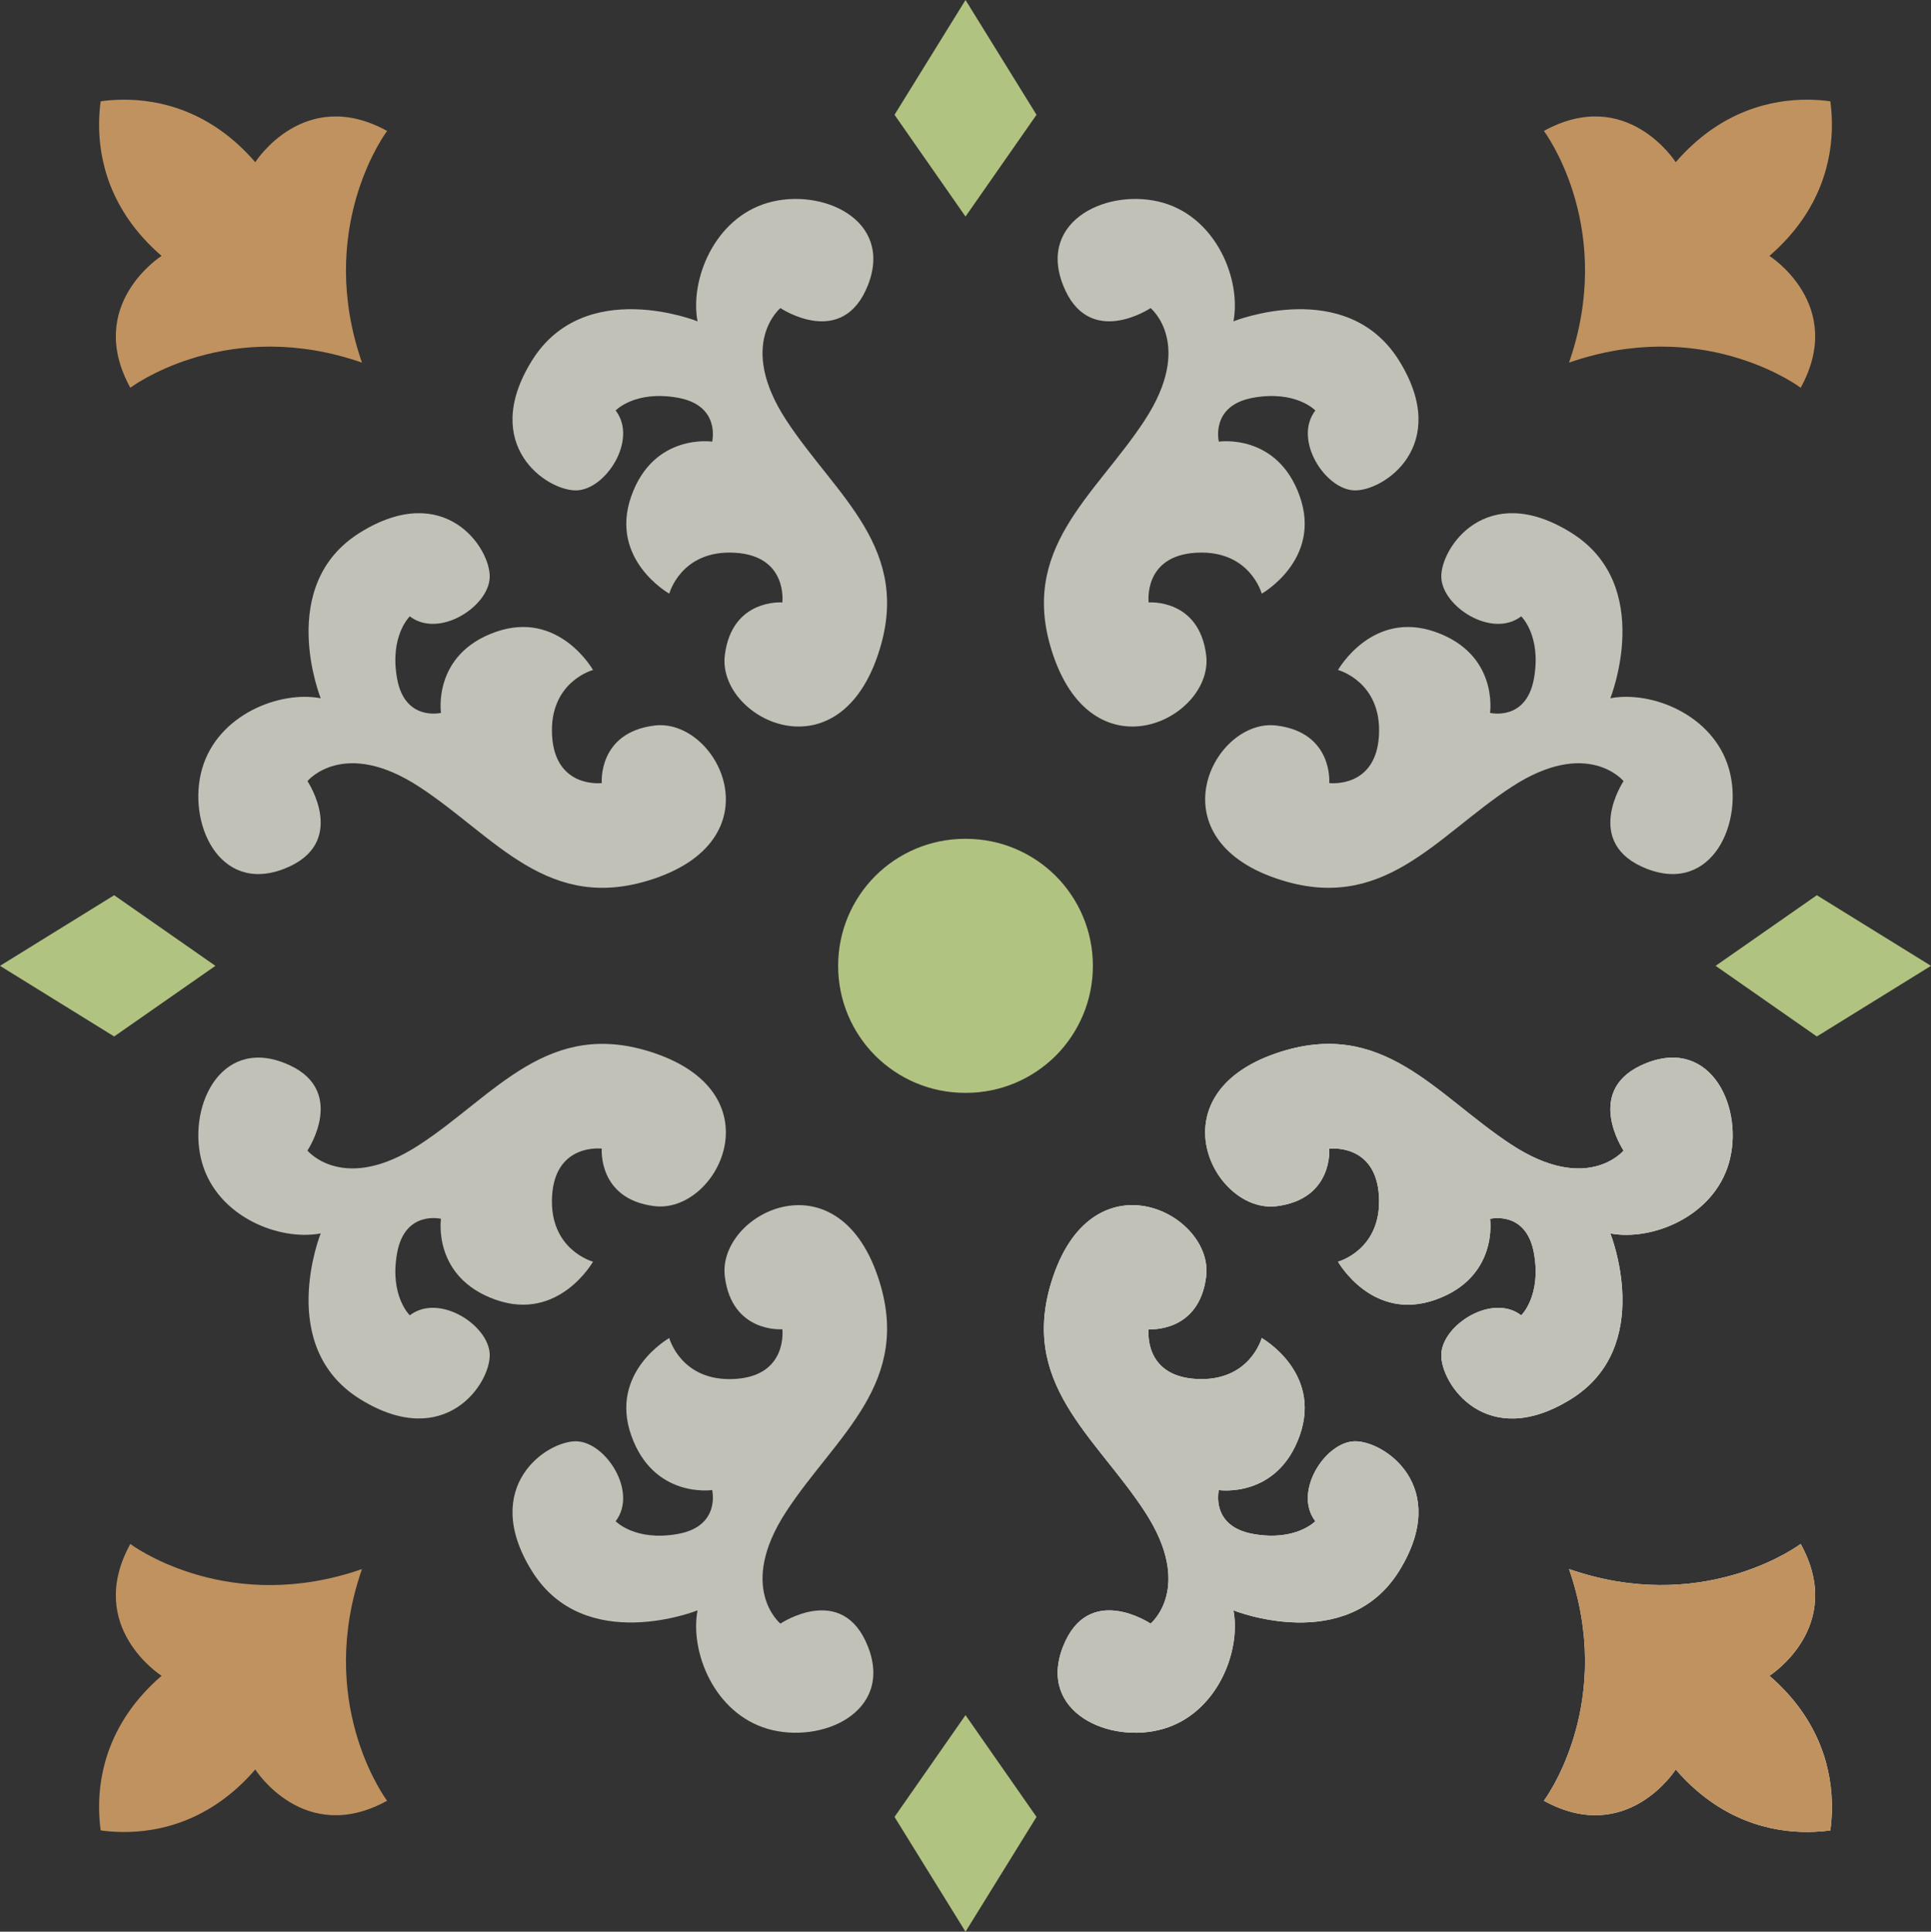 <svg xmlns="http://www.w3.org/2000/svg" id="Livello_2" data-name="Livello 2" viewBox="0 0 735.73 735.91"><rect x="0" y="0" width="735.73" height="735.91" fill="#333333" stroke="none"/><defs><style>      .cls-1 {        fill: #f1f1f1;      }      .cls-2 {        fill: #c0925f;      }      .cls-3 {        fill: #c1c1b8;      }      .cls-4 {        fill: #b1c381;      }    </style></defs><g id="Layer_1" data-name="Layer 1"><path class="cls-2" d="M133.34,136.66c1.51.46,3.03.94,4.57,1.48-.53-1.54-1.02-3.06-1.48-4.57-14.9-49.33,11.06-83.69,11.06-83.69-31.66-17.4-50.23,11.91-50.23,11.91-17.2-19.91-36.97-23.92-50.49-23.81-3.19.03-6.03.27-8.41.61-.33,2.38-.58,5.22-.61,8.41-.11,13.52,3.9,33.29,23.81,50.49,0,0-29.31,18.57-11.91,50.23,0,0,34.35-25.96,83.69-11.06Z"></path><path class="cls-2" d="M602.39,136.66c-1.51.46-3.03.94-4.57,1.48.53-1.54,1.02-3.06,1.48-4.57,14.9-49.33-11.06-83.69-11.06-83.69,31.66-17.4,50.23,11.91,50.23,11.91,17.2-19.91,36.97-23.92,50.49-23.81,3.19.03,6.03.27,8.41.61.33,2.38.58,5.22.61,8.41.11,13.52-3.9,33.29-23.81,50.49,0,0,29.31,18.57,11.91,50.23,0,0-34.35-25.96-83.69-11.06Z"></path><polygon class="cls-4" points="367.87 0 340.82 43.73 367.87 82.5 394.92 43.73 367.87 0"></polygon><polygon class="cls-4" points="43.5 341.05 0 367.95 43.5 394.86 82.07 367.95 43.5 341.05"></polygon><path class="cls-2" d="M133.34,599.25c1.51-.46,3.03-.95,4.57-1.48-.53,1.54-1.02,3.06-1.48,4.57-14.9,49.33,11.06,83.69,11.06,83.69-31.66,17.4-50.23-11.91-50.23-11.91-17.2,19.91-36.97,23.92-50.49,23.81-3.19-.03-6.03-.27-8.41-.61-.33-2.38-.58-5.23-.61-8.41-.11-13.52,3.9-33.29,23.81-50.49,0,0-29.31-18.57-11.91-50.23,0,0,34.35,25.96,83.69,11.06Z"></path><path class="cls-1" d="M674.17,638.41c19.91,17.2,23.92,36.97,23.81,50.49-.03,3.18-.27,6.03-.61,8.41-2.38.33-5.22.58-8.41.61-13.52.11-33.29-3.9-50.49-23.81,0,0-18.57,29.31-50.23,11.91,0,0,25.96-34.35,11.06-83.69-.46-1.51-.94-3.03-1.48-4.57,1.54.53,3.06,1.02,4.57,1.48,49.33,14.9,83.69-11.06,83.69-11.06,17.4,31.66-11.91,50.23-11.91,50.23ZM486.41,401.2c40.47-13.74,60.53,15.97,89.49,34.9,28.96,18.94,42.7,2.23,42.7,2.23,0,0-15.97-23.77,8.91-33.42,24.88-9.65,37.13,17.82,31.19,38.25-5.94,20.42-29.4,29.71-45.15,26.74,0,0,17.3,43.07-15.01,63.13-32.31,20.05-49.76-5.94-49.39-17.08.37-11.14,19.31-23.39,30.45-14.85,0,0,7.8-7.43,4.83-23.77-2.97-16.34-16.71-13-16.71-13,0,0,3.34,22.28-20.79,30.82-24.14,8.54-37.13-14.48-37.13-14.48,0,0,16.71-4.46,15.6-24.88-1.11-20.42-18.94-18.19-18.94-18.19,0,0,1.57,19.2-20.05,21.91-23.77,2.97-47.03-42.33,0-58.3ZM459.55,486.35c-2.7,21.63-21.91,20.05-21.91,20.05,0,0-2.23,17.82,18.2,18.94,20.42,1.11,24.88-15.6,24.88-15.6,0,0,23.02,13,14.48,37.13-8.54,24.14-30.82,20.79-30.82,20.79,0,0-3.34,13.74,13,16.71,16.34,2.97,23.77-4.83,23.77-4.83-8.54-11.14,3.71-30.08,14.85-30.45,11.14-.37,37.13,17.08,17.08,49.39-20.05,32.31-63.13,15.01-63.13,15.01,2.97,15.75-6.31,39.21-26.74,45.15-20.42,5.94-47.9-6.31-38.25-31.19,9.65-24.88,33.42-8.91,33.42-8.91,0,0,16.71-13.74-2.23-42.7-18.94-28.96-48.64-49.02-34.91-89.49,15.97-47.04,61.27-23.76,58.3,0Z"></path><polygon class="cls-4" points="692.23 341.05 653.67 367.95 692.23 394.86 735.73 367.95 692.23 341.05"></polygon><path class="cls-3" d="M249.33,276.41c-21.63,2.7-20.05,21.91-20.05,21.91,0,0-17.82,2.23-18.94-18.2-1.11-20.42,15.6-24.88,15.6-24.88,0,0-13-23.02-37.13-14.48-24.14,8.54-20.79,30.82-20.79,30.82,0,0-13.74,3.34-16.71-13-2.97-16.34,4.83-23.77,4.83-23.77,11.14,8.54,30.08-3.71,30.45-14.85.37-11.14-17.08-37.13-49.39-17.08-32.31,20.05-15.01,63.13-15.01,63.13-15.75-2.97-39.21,6.31-45.15,26.74-5.94,20.42,6.31,47.9,31.19,38.25,24.88-9.66,8.91-33.42,8.91-33.42,0,0,13.74-16.71,42.7,2.23,28.96,18.94,49.02,48.64,89.49,34.9,47.03-15.97,23.77-61.27,0-58.3Z"></path><path class="cls-3" d="M299.57,160.07c-18.94-28.96-2.23-42.7-2.23-42.7,0,0,23.77,15.97,33.42-8.91,9.65-24.88-17.82-37.13-38.25-31.19-20.42,5.94-29.71,29.4-26.74,45.15,0,0-43.07-17.3-63.13,15.01-20.05,32.31,5.94,49.76,17.08,49.39,11.14-.37,23.39-19.31,14.85-30.45,0,0,7.43-7.8,23.77-4.83,16.34,2.97,13,16.71,13,16.71,0,0-22.28-3.34-30.82,20.79-8.54,24.14,14.48,37.13,14.48,37.13,0,0,4.46-16.71,24.88-15.6,20.42,1.11,18.2,18.94,18.2,18.94,0,0-19.21-1.57-21.91,20.05-2.97,23.76,42.33,47.03,58.3,0,13.74-40.48-15.97-60.53-34.9-89.49Z"></path><path class="cls-3" d="M486.41,276.41c21.63,2.7,20.05,21.91,20.05,21.91,0,0,17.82,2.23,18.94-18.2,1.11-20.42-15.6-24.88-15.6-24.88,0,0,13-23.02,37.13-14.48,24.14,8.54,20.79,30.82,20.79,30.82,0,0,13.74,3.34,16.71-13,2.97-16.34-4.83-23.77-4.83-23.77-11.14,8.54-30.08-3.71-30.45-14.85-.37-11.14,17.08-37.13,49.39-17.08,32.31,20.05,15.01,63.13,15.01,63.13,15.75-2.97,39.21,6.31,45.15,26.74,5.94,20.42-6.31,47.9-31.19,38.25-24.88-9.66-8.91-33.42-8.91-33.42,0,0-13.74-16.71-42.7,2.23-28.96,18.94-49.02,48.64-89.49,34.9-47.03-15.97-23.77-61.27,0-58.3Z"></path><path class="cls-3" d="M436.16,160.07c18.94-28.96,2.23-42.7,2.23-42.7,0,0-23.77,15.97-33.42-8.91-9.65-24.88,17.82-37.13,38.25-31.19,20.42,5.94,29.71,29.4,26.74,45.15,0,0,43.07-17.3,63.13,15.01,20.05,32.31-5.94,49.76-17.08,49.39-11.14-.37-23.39-19.31-14.85-30.45,0,0-7.43-7.8-23.77-4.83-16.34,2.97-13,16.71-13,16.71,0,0,22.28-3.34,30.82,20.79,8.54,24.14-14.48,37.13-14.48,37.13,0,0-4.46-16.71-24.88-15.6-20.42,1.11-18.2,18.94-18.2,18.94,0,0,19.21-1.57,21.91,20.05,2.97,23.76-42.33,47.03-58.3,0-13.74-40.48,15.97-60.53,34.91-89.49Z"></path><path class="cls-3" d="M249.33,459.5c-21.63-2.7-20.05-21.91-20.05-21.91,0,0-17.82-2.23-18.94,18.19-1.11,20.42,15.6,24.88,15.6,24.88,0,0-13,23.02-37.13,14.48-24.14-8.54-20.79-30.82-20.79-30.82,0,0-13.74-3.34-16.71,13-2.97,16.34,4.83,23.77,4.83,23.77,11.14-8.54,30.08,3.71,30.45,14.85.37,11.14-17.08,37.13-49.39,17.08-32.31-20.05-15.01-63.13-15.01-63.13-15.75,2.97-39.21-6.31-45.15-26.74-5.94-20.42,6.31-47.9,31.19-38.25,24.88,9.65,8.91,33.42,8.91,33.42,0,0,13.74,16.71,42.7-2.23,28.96-18.94,49.02-48.64,89.49-34.9,47.03,15.97,23.77,61.27,0,58.3Z"></path><path class="cls-3" d="M299.57,575.84c-18.94,28.96-2.23,42.7-2.23,42.7,0,0,23.77-15.97,33.42,8.91,9.65,24.88-17.82,37.13-38.25,31.19-20.42-5.94-29.71-29.4-26.74-45.15,0,0-43.07,17.3-63.13-15.01-20.05-32.31,5.94-49.76,17.08-49.39,11.14.37,23.39,19.31,14.85,30.45,0,0,7.43,7.8,23.77,4.83,16.34-2.97,13-16.71,13-16.71,0,0-22.28,3.34-30.82-20.79-8.54-24.14,14.48-37.13,14.48-37.13,0,0,4.46,16.71,24.88,15.6,20.42-1.11,18.2-18.94,18.2-18.94,0,0-19.21,1.58-21.91-20.05-2.97-23.76,42.33-47.04,58.3,0,13.74,40.48-15.97,60.53-34.9,89.49Z"></path><path class="cls-3" d="M486.41,459.5c21.63-2.7,20.05-21.91,20.05-21.91,0,0,17.82-2.23,18.94,18.19,1.11,20.42-15.6,24.88-15.6,24.88,0,0,13,23.02,37.13,14.48,24.14-8.54,20.79-30.82,20.79-30.82,0,0,13.74-3.34,16.71,13,2.97,16.34-4.83,23.77-4.83,23.77-11.14-8.54-30.08,3.71-30.45,14.85-.37,11.14,17.08,37.13,49.39,17.08,32.31-20.05,15.01-63.13,15.01-63.13,15.75,2.97,39.21-6.31,45.15-26.74,5.94-20.42-6.31-47.9-31.19-38.25-24.88,9.65-8.91,33.42-8.91,33.42,0,0-13.74,16.71-42.7-2.23-28.96-18.94-49.02-48.64-89.49-34.9-47.03,15.97-23.77,61.27,0,58.3Z"></path><path class="cls-3" d="M436.16,575.84c18.94,28.96,2.23,42.7,2.23,42.7,0,0-23.77-15.97-33.42,8.91-9.65,24.88,17.82,37.13,38.25,31.19,20.42-5.94,29.71-29.4,26.74-45.15,0,0,43.07,17.3,63.13-15.01,20.05-32.31-5.94-49.76-17.08-49.39-11.14.37-23.39,19.31-14.85,30.45,0,0-7.43,7.8-23.77,4.83-16.34-2.97-13-16.71-13-16.71,0,0,22.28,3.34,30.82-20.79,8.54-24.14-14.48-37.13-14.48-37.13,0,0-4.46,16.71-24.88,15.6-20.42-1.11-18.2-18.94-18.2-18.94,0,0,19.21,1.58,21.91-20.05,2.97-23.76-42.33-47.04-58.3,0-13.74,40.48,15.97,60.53,34.91,89.49Z"></path><path class="cls-2" d="M602.39,599.25c-1.51-.46-3.03-.95-4.57-1.48.53,1.54,1.02,3.06,1.48,4.57,14.9,49.33-11.06,83.69-11.06,83.69,31.66,17.4,50.23-11.91,50.23-11.91,17.2,19.91,36.97,23.92,50.49,23.81,3.19-.03,6.03-.27,8.41-.61.33-2.38.58-5.23.61-8.41.11-13.52-3.9-33.29-23.81-50.49,0,0,29.31-18.57,11.91-50.23,0,0-34.35,25.96-83.69,11.06Z"></path><polygon class="cls-4" points="367.87 653.41 340.82 692.18 367.87 735.91 394.92 692.18 367.87 653.41"></polygon><path class="cls-4" d="M402.25,333.71c-8.78-8.74-20.88-14.15-34.24-14.15-.05,0-.09,0-.14,0s-.09,0-.14,0c-13.37,0-25.47,5.41-34.24,14.15-8.74,8.78-14.15,20.88-14.15,34.24s5.41,25.47,14.15,34.24c8.78,8.74,20.88,14.15,34.24,14.15.05,0,.1,0,.14,0s.1,0,.14,0c13.37,0,25.47-5.41,34.24-14.15,8.74-8.78,14.15-20.88,14.15-34.24s-5.41-25.47-14.15-34.24Z"></path></g></svg>